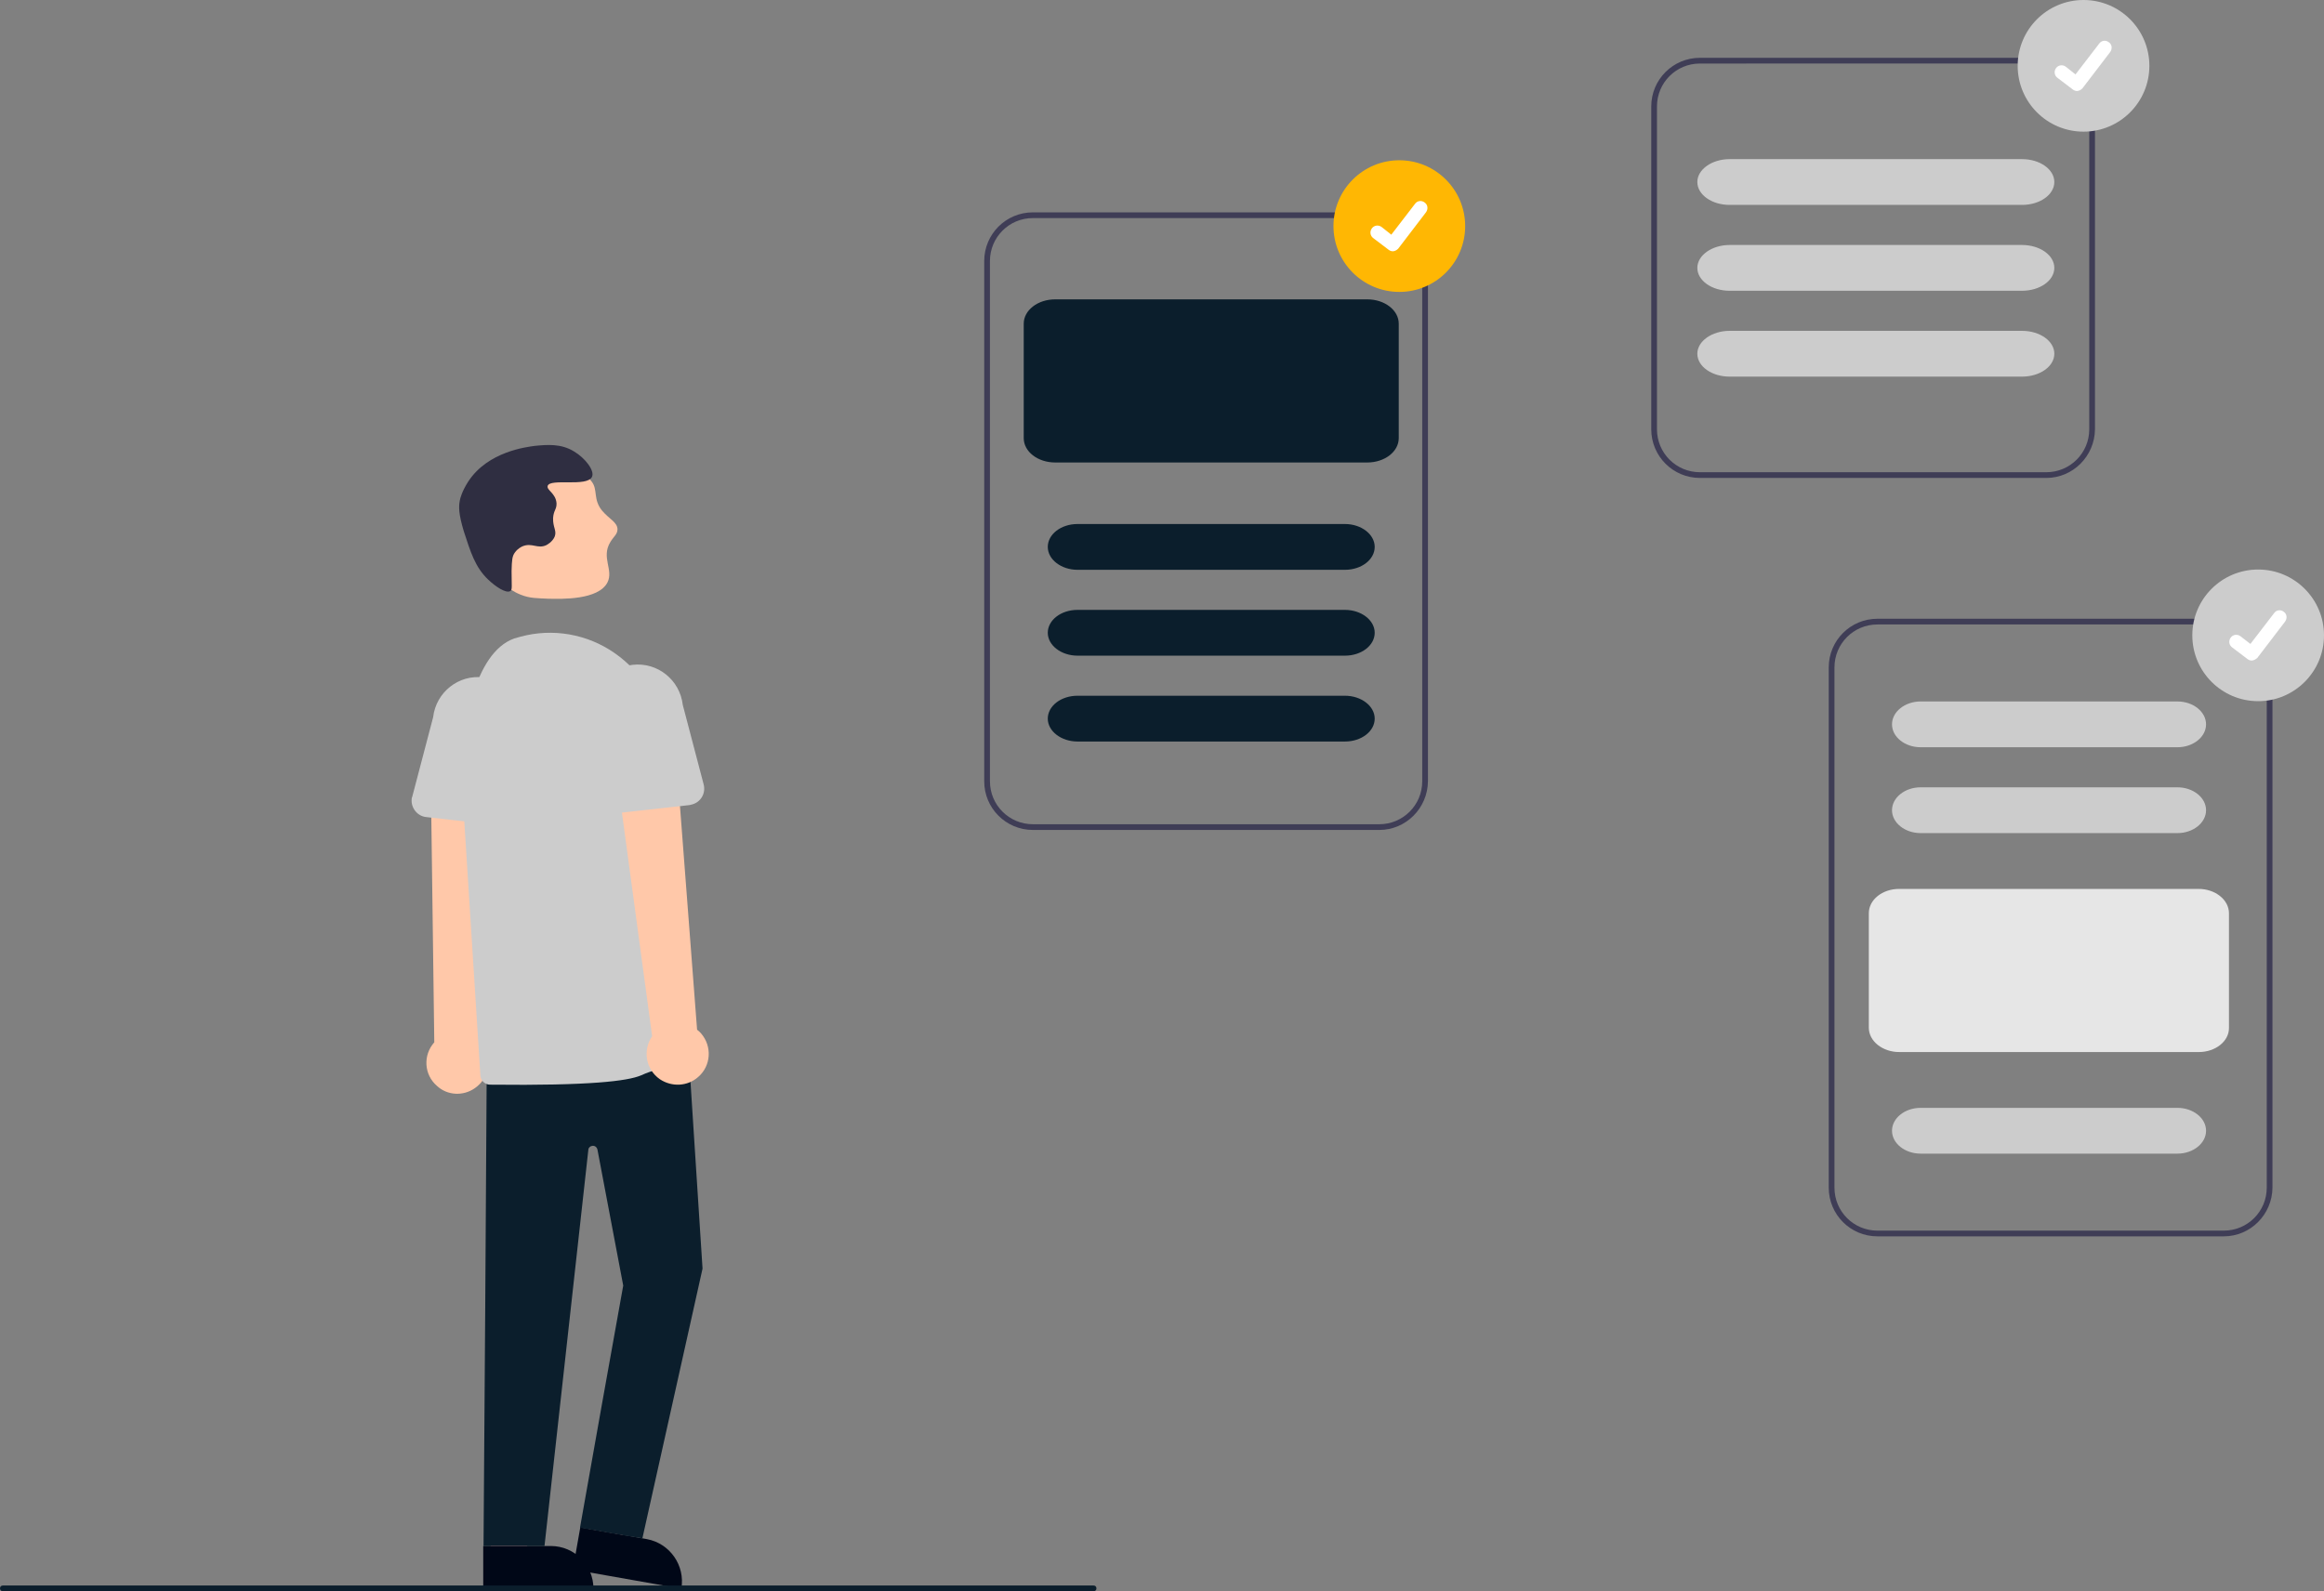 <svg xmlns="http://www.w3.org/2000/svg" xmlns:xlink="http://www.w3.org/1999/xlink" id="Layer_1" x="0px" y="0px" viewBox="0 0 811.8 556" style="enable-background:new 0 0 811.8 556;" xml:space="preserve"><rect x="0" y="0" width="811.8" height="556" fill="#808080" stroke="none"/><style type="text/css">	.st0{fill:#FFC8A9;}	.st1{fill:#FFB8B8;}	.st2{fill:#000717;}	.st3{fill:#0B1E2C;}	.st4{fill:#CCCCCC;}	.st5{fill:#3F3D56;}	.st6{fill:#E6E6E6;}	.st7{fill:#FFB703;}	.st8{fill:#FFFFFF;}	.st9{fill:#2F2E41;}</style><path class="st0" d="M165.9,380.2c4.9-3.4,6.1-10,2.8-14.9c-0.4-0.5-0.8-1-1.2-1.5l4.2-93l-21.2,2.4l1.2,91  c-4,4.5-3.6,11.3,0.9,15.2C156.2,382.8,161.8,383.1,165.9,380.2z"></path><polygon class="st1" points="204.6,537.7 216.6,539.8 228.6,494.3 212.8,491.1 "></polygon><path class="st2" d="M238,555.1l-37.9-6.7l0,0l2.6-14.7l0,0l23.3,4.1C234,539.3,239.4,547,238,555.1L238,555.1L238,555.1z"></path><polygon class="st1" points="171.4,543.8 183.7,543.8 189.5,496.5 171.4,496.5 "></polygon><path class="st2" d="M207.3,555.1l-38.5,0l0,0l0-14.9l0,0l23.6,0C200.7,540.2,207.3,546.9,207.3,555.1L207.3,555.1L207.3,555.1z"></path><path class="st3" d="M202.6,533.8c5-28.2,10-56.4,15.1-84.6l-9-47.5c-0.2-0.9-1-1.5-1.9-1.3c-0.7,0.1-1.3,0.7-1.3,1.5  c-5.1,46.1-10.2,92.2-15.3,138.3c-7.1,0-14.2,0-21.3,0c0.4-54.7,0.8-109.4,1.1-164.2l70.5-8.8l4.9,76l0,0.1c-7,31.4-14,62.8-21,94.2  C217.1,536.4,209.8,535.1,202.6,533.8z"></path><path class="st4" d="M223.8,375.8c-4.6,1.9-17.4,3.6-52.6,3.2c-1.8,0-3.3-1.4-3.4-3.2c-2.3-36.3-4.6-72.7-6.9-109c0-0.2,0-0.3,0-0.5  c1-11.4,4.5-38.1,18.7-43.2c0.7-0.2,1.3-0.4,2.1-0.6c11.3-3.1,23.4-1,33,5.7c9.8,6.8,16.1,17.5,17.2,29.4l10.4,110.8  c0.2,1.9-1.2,3.6-3.2,3.7c0,0,0,0,0,0C230.8,372.6,224.9,375.3,223.8,375.8z"></path><path class="st4" d="M177.6,288.7l-28.7-3.2c-3.1-0.3-5.4-3.2-5.1-6.3c0-0.3,0.1-0.6,0.2-0.8l7.3-27.8c1-8.7,8.9-15,17.6-13.9  c8.7,1,14.9,8.8,14,17.5l1.1,28.7c0.1,3.2-2.3,5.8-5.5,5.9C178.1,288.8,177.8,288.8,177.6,288.7L177.6,288.7z"></path><path class="st0" d="M243.9,376.3c4.5-3.9,4.9-10.7,1-15.2c-0.4-0.5-0.9-0.9-1.4-1.3l-7.1-92.8l-20.8,4.7l12.2,90.4  c-3.4,4.9-2.2,11.6,2.7,15C234.7,379.9,240.2,379.6,243.9,376.3z"></path><path class="st4" d="M207.7,282.9c-1.2-1.1-1.9-2.7-1.8-4.4l1.1-28.7c-1-8.7,5.3-16.6,14-17.5c8.7-1,16.5,5.3,17.5,14l7.3,27.8  c0.8,3.1-1,6.2-4.1,7c-0.3,0.1-0.5,0.1-0.8,0.2l-28.7,3.2C210.6,284.6,208.9,284,207.7,282.9z"></path><path class="st5" d="M481.8,290h-121c-9.4,0-17-7.6-17-17V91.2c0-9.4,7.6-17,17-17h121c9.4,0,17,7.6,17,17V273  C498.7,282.4,491.1,290,481.8,290z M360.8,76.2c-8.3,0-15,6.7-15,15V273c0,8.3,6.7,15,15,15h121c8.3,0,15-6.7,15-15V91.2  c0-8.3-6.7-15-15-15H360.8z"></path><path class="st3" d="M477.6,161.6h-109c-6.1,0-11-3.8-11-8.5v-40c0-4.7,4.9-8.5,11-8.5h109c6.1,0,11,3.8,11,8.5v40  C488.6,157.8,483.7,161.6,477.6,161.6z"></path><path class="st3" d="M469.8,199.1h-93.4c-5.7,0-10.4-3.6-10.4-8s4.6-8,10.4-8h93.4c5.7,0,10.4,3.6,10.4,8S475.6,199.1,469.8,199.1z"></path><path class="st3" d="M469.8,229.1h-93.4c-5.7,0-10.4-3.6-10.4-8s4.6-8,10.4-8h93.4c5.7,0,10.4,3.6,10.4,8S475.6,229.1,469.8,229.1z"></path><path class="st3" d="M469.8,259.1h-93.4c-5.7,0-10.4-3.6-10.4-8s4.6-8,10.4-8h93.4c5.7,0,10.4,3.6,10.4,8S475.6,259.1,469.8,259.1z"></path><path class="st5" d="M776.8,432h-121c-9.4,0-17-7.6-17-17V233.2c0-9.4,7.6-17,17-17h121c9.4,0,17,7.6,17,17V415  C793.7,424.4,786.1,432,776.8,432z M655.8,218.2c-8.3,0-15,6.7-15,15V415c0,8.3,6.7,15,15,15h121c8.3,0,15-6.7,15-15V233.2  c0-8.3-6.7-15-15-15H655.8z"></path><path class="st4" d="M760.6,261.1h-89.7c-5.5,0-10-3.6-10-8s4.5-8,10-8h89.7c5.5,0,10,3.6,10,8S766.1,261.1,760.6,261.1z"></path><path class="st4" d="M760.6,291.1h-89.7c-5.5,0-10-3.6-10-8s4.5-8,10-8h89.7c5.5,0,10,3.6,10,8S766.1,291.1,760.6,291.1z"></path><path class="st6" d="M768.1,367.6H663.4c-5.8,0-10.6-3.8-10.6-8.5v-40c0-4.7,4.7-8.5,10.6-8.5h104.6c5.8,0,10.6,3.8,10.6,8.5v40  C778.7,363.8,773.9,367.6,768.1,367.6z"></path><path class="st4" d="M760.6,403.1h-89.7c-5.5,0-10-3.6-10-8s4.5-8,10-8h89.7c5.5,0,10,3.6,10,8S766.1,403.1,760.6,403.1z"></path><path class="st5" d="M714.8,167h-121c-9.4,0-17-7.6-17-17V37.2c0-9.4,7.6-17,17-17h121c9.4,0,17,7.6,17,17V150  C731.7,159.4,724.1,167,714.8,167z M593.8,22.2c-8.3,0-15,6.7-15,15V150c0,8.3,6.7,15,15,15h121c8.3,0,15-6.7,15-15V37.2  c0-8.3-6.7-15-15-15H593.8z"></path><path class="st4" d="M706.3,131.6H604.2c-6.3,0-11.3-3.6-11.3-8s5.1-8,11.3-8h102.1c6.3,0,11.3,3.6,11.3,8S712.6,131.6,706.3,131.6z  "></path><path class="st4" d="M706.3,101.6H604.2c-6.3,0-11.3-3.6-11.3-8s5.1-8,11.3-8h102.1c6.3,0,11.3,3.6,11.3,8S712.6,101.6,706.3,101.6z  "></path><path class="st4" d="M706.3,71.6H604.2c-6.3,0-11.3-3.6-11.3-8s5.1-8,11.3-8h102.1c6.3,0,11.3,3.6,11.3,8S712.6,71.6,706.3,71.6z"></path><circle class="st7" cx="488.8" cy="79" r="23"></circle><path class="st8" d="M486.5,87.8c-0.5,0-1-0.2-1.4-0.5l0,0l-5.4-4.1c-1.1-0.8-1.3-2.3-0.5-3.4c0.8-1.1,2.3-1.3,3.4-0.5c0,0,0,0,0,0  L486,82l8.3-10.8c0.8-1.1,2.3-1.3,3.4-0.4c0,0,0,0,0,0l-0.1,0.1l0.1-0.1c1.1,0.8,1.2,2.3,0.4,3.4l-9.7,12.7  C487.9,87.4,487.2,87.8,486.5,87.8z"></path><circle class="st4" cx="788.8" cy="222" r="23"></circle><path class="st8" d="M786.5,230.8c-0.5,0-1-0.2-1.4-0.5l0,0l-5.4-4.1c-1.1-0.8-1.3-2.3-0.5-3.4c0.8-1.1,2.3-1.3,3.4-0.5c0,0,0,0,0,0  l3.5,2.7l8.3-10.8c0.8-1.1,2.3-1.3,3.4-0.4c0,0,0,0,0,0l-0.1,0.1l0.1-0.1c1.1,0.8,1.2,2.3,0.4,3.4l-9.7,12.7  C787.9,230.4,787.2,230.8,786.5,230.8z"></path><circle class="st4" cx="727.8" cy="23" r="23"></circle><path class="st8" d="M725.5,31.8c-0.5,0-1-0.2-1.4-0.5l0,0l-5.4-4.1c-1.1-0.8-1.3-2.3-0.5-3.4c0.8-1.1,2.3-1.3,3.4-0.5c0,0,0,0,0,0  L725,26l8.3-10.8c0.8-1.1,2.3-1.3,3.4-0.4c0,0,0,0,0,0l-0.1,0.1l0.1-0.1c1.1,0.8,1.2,2.3,0.4,3.4l-9.7,12.7  C726.9,31.4,726.2,31.8,725.5,31.8z"></path><path class="st3" d="M382,556H1c-0.6,0-1-0.4-1-1s0.4-1,1-1h381c0.6,0,1,0.4,1,1S382.6,556,382,556z"></path><g>	<path class="st0" d="M180.3,160.9c-12.1,5-15,20.7-12,31c0.3,1,3.7,12,13.6,15.9c3.2,1.3,5.7,1.2,9.6,1.4   c4.7,0.1,17.5,0.5,20.7-5.7c2.2-4.4-2.3-8.7,1-14.1c1.2-2,2.5-2.7,2.5-4.5c-0.1-2.5-2.9-3.5-5.4-6.5c-3.2-3.9-1.4-7.3-3.6-10.1   C202.2,162.1,190.4,156.6,180.3,160.9z"></path>	<path class="st9" d="M163.6,168.2c-2.2,3.4-2.9,6-3,6.8c-0.4,2.1-0.4,4.6,1.4,10.6c2.4,7.4,4,12.6,8.5,16.9c2.5,2.4,6.3,5,7.8,4   c0.7-0.5,0.4-1.6,0.4-7c0.1-3.8,0.2-5.2,1.2-6.5c1-1.4,2.4-2,2.6-2.1c3.3-1.4,5.3,1,8.3-0.4c0.2-0.1,2.2-1.1,3-3.1   c0.7-2.1-0.7-3.1-0.6-6.4c0.2-2.8,1.3-3,1.2-5.2c-0.3-3.5-3.5-4.5-3.1-6c0.8-2.8,13.8,0.5,15.5-3.2c1-2.2-2.5-6.6-6.2-8.8   c-4.6-2.9-9.6-2.4-13.8-2C184,156.2,170.5,157.7,163.6,168.2z"></path></g></svg>